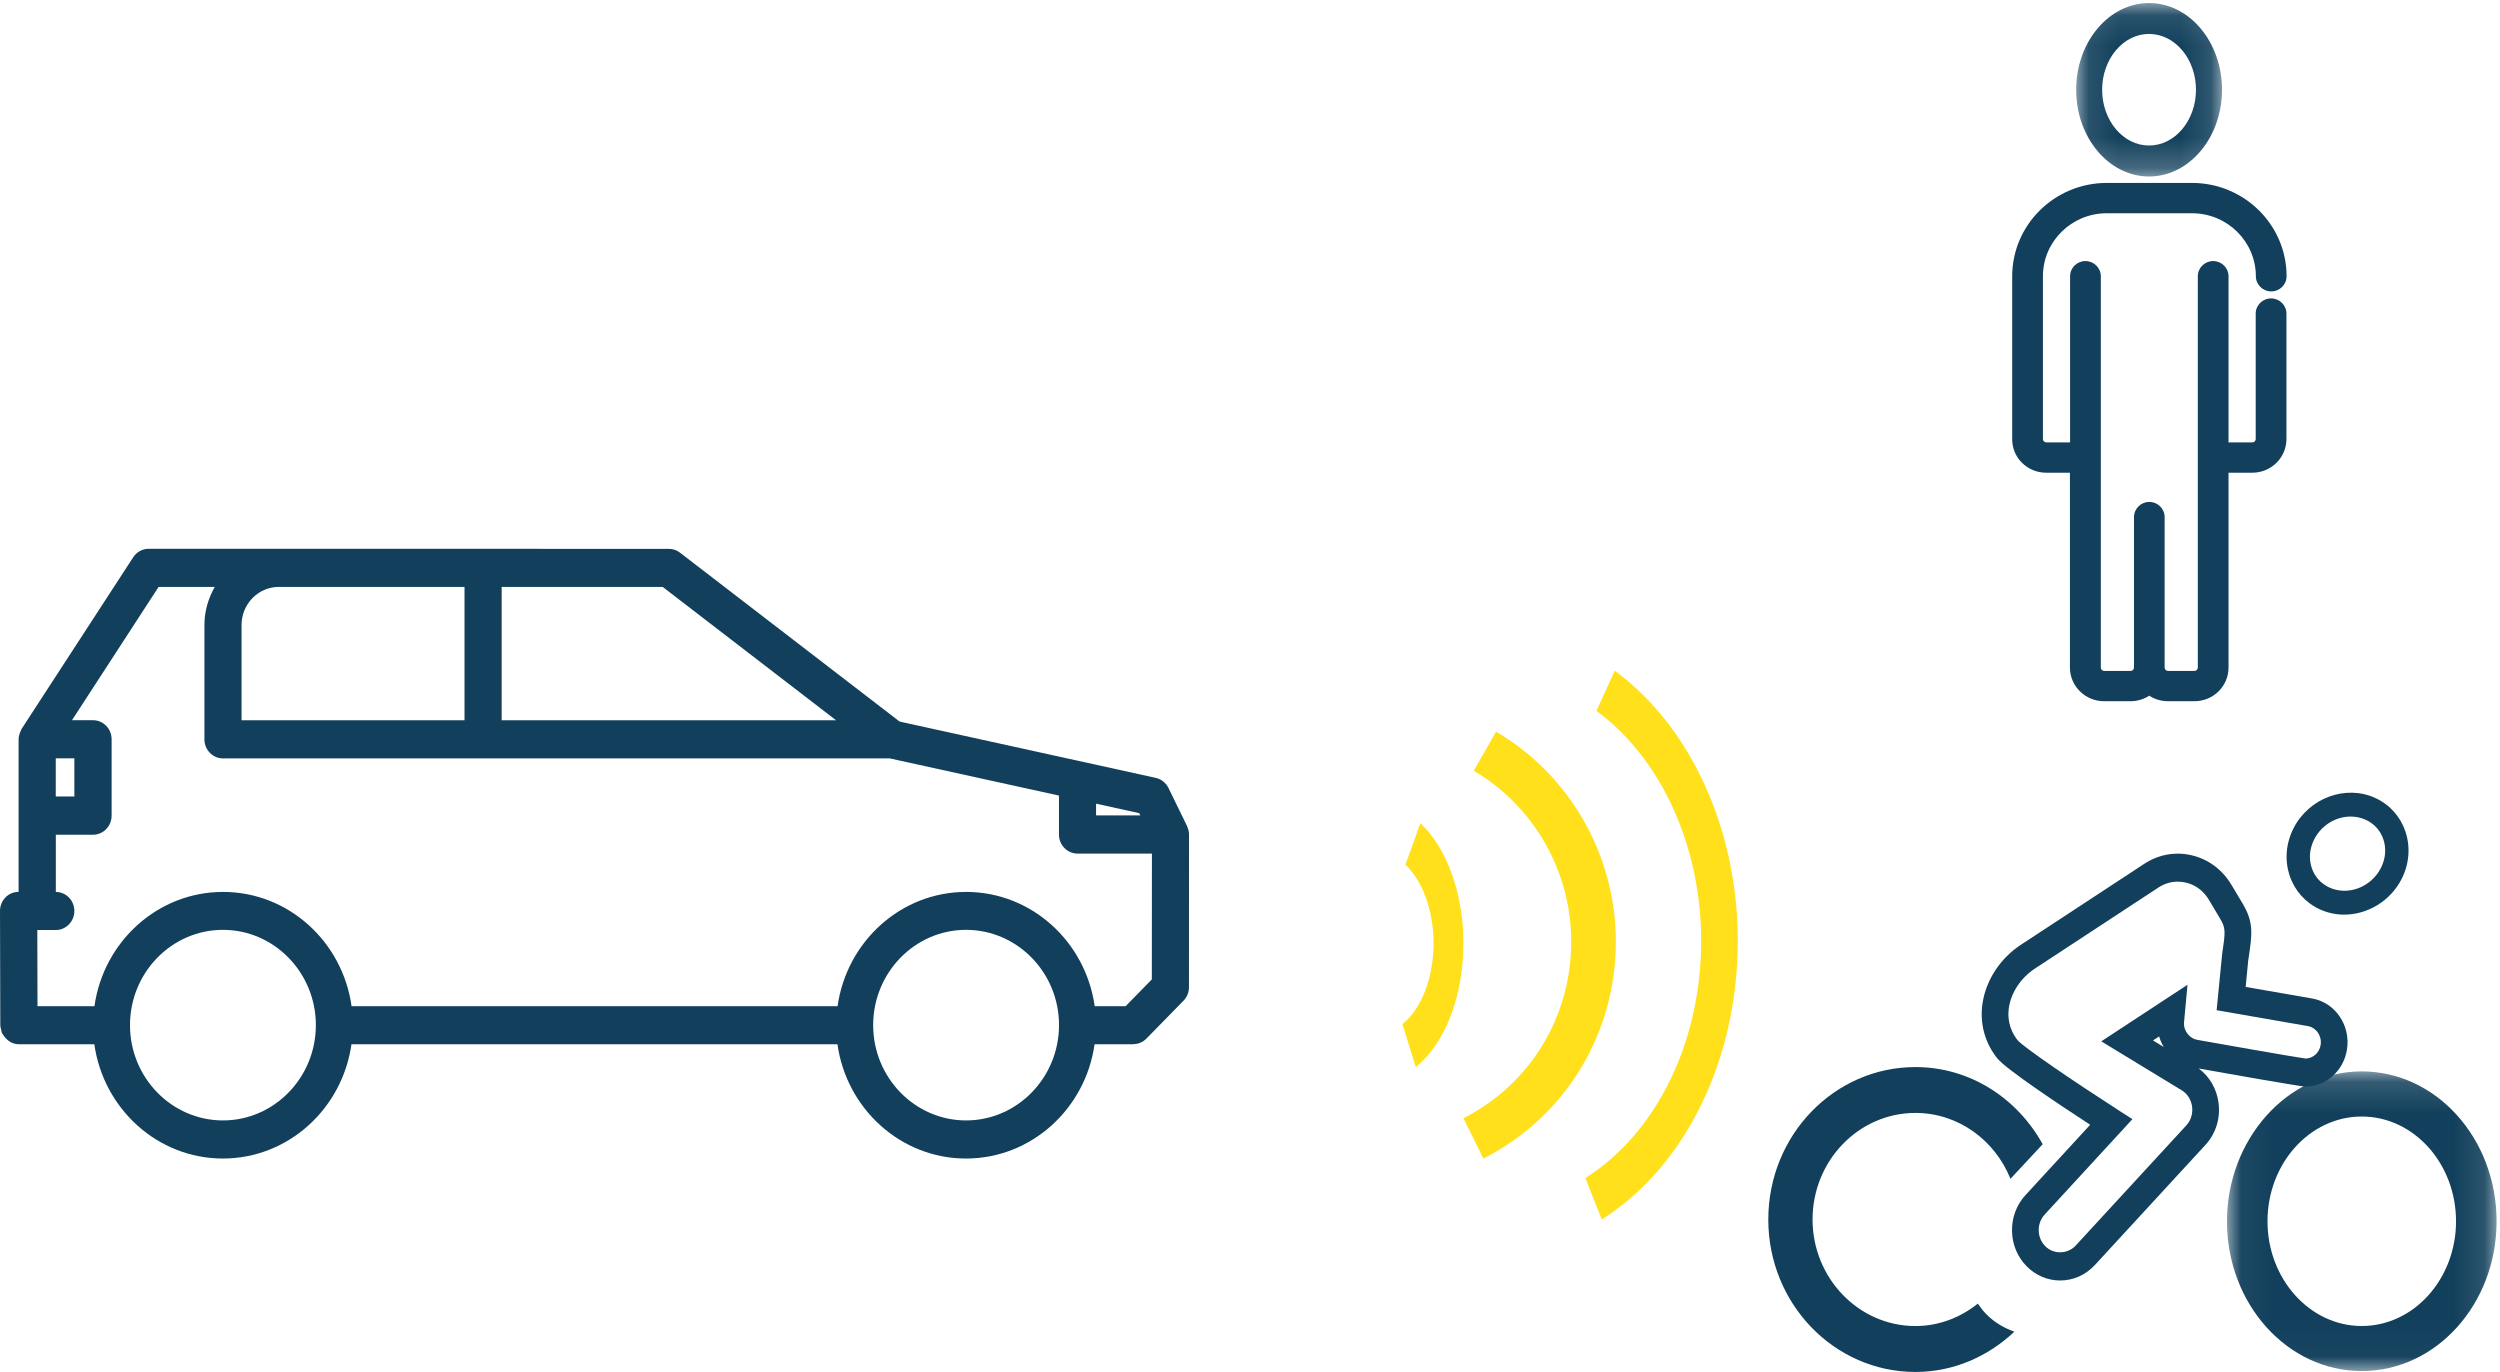 <?xml version="1.0" encoding="UTF-8"?> <svg xmlns="http://www.w3.org/2000/svg" xmlns:xlink="http://www.w3.org/1999/xlink" width="82px" height="45px" viewBox="0 0 82 45"><!-- Generator: Sketch 53.2 (72643) - https://sketchapp.com --><title>Group 23</title><desc>Created with Sketch.</desc><defs><polygon id="path-1" points="0.044 0.142 8.888 0.142 8.888 9.971 0.044 9.971"></polygon><polygon id="path-3" points="0.098 0.1 4.882 0.1 4.882 5.789 0.098 5.789"></polygon></defs><g id="Brodmann17-icons" stroke="none" stroke-width="1" fill="none" fill-rule="evenodd"><g id="Group-23"><path d="M5.202,19.251 L7.044,19.251 C6.835,19.619 6.705,20.042 6.705,20.501 L6.705,24.251 C6.705,24.596 6.978,24.876 7.315,24.876 L29.186,24.876 L34.734,26.095 L34.734,27.373 C34.734,27.718 35.007,27.998 35.343,27.998 L37.783,27.998 L37.78,32.124 L36.92,33.004 L35.906,33.004 C35.608,30.886 33.834,29.255 31.689,29.255 C29.544,29.255 27.77,30.888 27.472,33.004 L11.532,33.004 C11.234,30.886 9.461,29.255 7.315,29.255 C5.17,29.255 3.394,30.888 3.098,33.004 L1.23,33.004 L1.224,30.505 L1.829,30.505 C2.166,30.505 2.439,30.225 2.439,29.88 C2.439,29.535 2.168,29.257 1.831,29.255 L1.831,27.379 L3.051,27.379 C3.388,27.379 3.661,27.099 3.661,26.754 L3.661,24.248 C3.661,23.903 3.388,23.623 3.051,23.623 L2.361,23.623 L5.202,19.251 Z M7.923,23.625 L7.923,20.501 C7.923,19.813 8.469,19.253 9.14,19.251 L15.236,19.251 L15.236,23.625 L7.923,23.625 Z M27.423,23.625 L16.455,23.625 L16.455,19.251 L21.736,19.251 L27.423,23.625 Z M37.403,26.745 L35.951,26.745 L35.951,26.36 L37.366,26.672 L37.403,26.745 Z M31.687,36.75 C30.008,36.75 28.64,35.347 28.64,33.625 C28.64,31.901 30.008,30.499 31.687,30.499 C33.368,30.499 34.736,31.901 34.736,33.625 C34.734,35.347 33.366,36.75 31.687,36.75 L31.687,36.75 Z M7.313,36.75 C5.632,36.75 4.264,35.347 4.264,33.625 C4.264,31.901 5.632,30.499 7.313,30.499 C8.992,30.499 10.36,31.901 10.36,33.625 C10.36,35.347 8.992,36.75 7.313,36.75 L7.313,36.75 Z M1.829,26.124 L2.439,26.124 L2.439,24.874 L1.829,24.874 L1.829,26.124 Z M13.419,18 L9.142,18 L9.14,18 L4.876,18 C4.673,18 4.482,18.105 4.369,18.278 L0.712,23.903 C0.698,23.924 0.692,23.947 0.682,23.971 C0.671,23.992 0.661,24.011 0.653,24.034 C0.628,24.103 0.61,24.175 0.61,24.251 L0.61,29.253 C0.448,29.253 0.292,29.318 0.179,29.436 C0.064,29.554 0,29.712 0,29.878 L0.01,33.628 C0.01,33.682 0.029,33.731 0.041,33.781 C0.049,33.811 0.047,33.842 0.057,33.869 C0.07,33.901 0.094,33.924 0.113,33.954 C0.222,34.128 0.402,34.251 0.618,34.251 L0.62,34.251 L3.094,34.251 C3.392,36.366 5.166,38 7.311,38 C9.454,38 11.23,36.366 11.528,34.251 L27.468,34.251 C27.766,36.366 29.539,38 31.685,38 C33.83,38 35.606,36.366 35.902,34.251 L37.167,34.251 L37.169,34.251 C37.171,34.251 37.173,34.248 37.177,34.248 C37.253,34.246 37.329,34.232 37.403,34.202 C37.479,34.171 37.544,34.124 37.602,34.067 L38.819,32.823 C38.934,32.705 38.998,32.547 38.998,32.381 L39,27.371 C39,27.276 38.975,27.187 38.938,27.107 C38.936,27.103 38.936,27.097 38.934,27.091 L38.325,25.844 C38.242,25.676 38.088,25.554 37.908,25.514 L29.507,23.667 L22.302,18.126 C22.198,18.044 22.068,18.002 21.937,18.002 L18.283,18.002 L13.419,18 Z" id="Fill-1" fill="#12405C"></path><path d="M52.538,40 L52,38.641 C54.343,37.154 55.799,34.17 55.799,30.854 C55.799,27.758 54.482,24.869 52.363,23.316 L52.964,22 C55.454,23.824 57,27.217 57,30.854 C57,34.749 55.29,38.254 52.538,40" id="Fill-3" fill="#FFE01A"></path><path d="M48.655,38 L48,36.677 C50.182,35.572 51.537,33.353 51.537,30.887 C51.537,28.584 50.311,26.436 48.339,25.281 L49.071,24 C51.495,25.418 53,28.057 53,30.887 C53,33.917 51.335,36.642 48.655,38" id="Fill-5" fill="#FFE01A"></path><path d="M46.438,35 L46,33.59 C46.629,33.084 47.02,32.067 47.02,30.935 C47.02,29.88 46.666,28.895 46.097,28.364 L46.588,27 C47.459,27.811 48,29.319 48,30.935 C48,32.668 47.402,34.225 46.438,35" id="Fill-7" fill="#FFE01A"></path><path d="M64.872,42.759 C64.302,43.214 63.599,43.494 62.826,43.494 C60.967,43.494 59.452,41.925 59.452,39.999 C59.452,38.07 60.967,36.504 62.826,36.504 C64.23,36.504 65.435,37.399 65.943,38.665 L67,37.53 C66.168,36.026 64.621,35 62.826,35 C60.159,35 58,37.238 58,40.001 C58,42.762 60.161,45 62.826,45 C64.081,45 65.212,44.491 66.072,43.679 C65.743,43.564 65.431,43.383 65.162,43.117 C65.051,43.006 64.957,42.884 64.872,42.759" id="Fill-9" fill="#12405C"></path><path d="M70.618,34.126 L70.971,34.341 C70.906,34.233 70.855,34.117 70.819,33.995 L70.618,34.126 Z M71.432,28.918 C71.21,28.918 70.991,28.983 70.799,29.109 L66.748,31.767 C66.288,32.069 65.968,32.548 65.892,33.049 C65.851,33.323 65.868,33.731 66.182,34.124 C66.382,34.355 68.015,35.468 69.479,36.41 L69.943,36.709 L67.067,39.835 C66.936,39.978 66.866,40.165 66.87,40.362 C66.874,40.557 66.95,40.739 67.084,40.874 C67.356,41.15 67.816,41.141 68.08,40.857 L71.714,36.91 C71.863,36.746 71.931,36.52 71.9,36.293 C71.869,36.068 71.744,35.873 71.557,35.759 L71.556,35.759 L68.922,34.156 L71.75,32.301 L71.637,33.527 C71.609,33.814 71.827,34.056 72.048,34.103 C72.269,34.143 75.317,34.683 75.628,34.721 C75.873,34.713 76.077,34.527 76.117,34.273 C76.163,33.981 75.974,33.704 75.695,33.655 L72.705,33.135 L72.887,31.288 C72.998,30.548 73.005,30.441 72.817,30.128 L72.447,29.506 C72.278,29.223 72.014,29.025 71.702,28.95 C71.612,28.929 71.522,28.918 71.432,28.918 L71.432,28.918 Z M67.573,42 C67.161,42 66.771,41.835 66.476,41.535 C66.174,41.232 66.002,40.821 65.994,40.38 C65.985,39.938 66.142,39.518 66.436,39.199 L68.558,36.892 C67.564,36.245 65.794,35.067 65.511,34.714 C65.1,34.201 64.928,33.559 65.027,32.905 C65.142,32.145 65.612,31.429 66.284,30.989 L70.334,28.332 C70.804,28.024 71.36,27.926 71.899,28.056 C72.438,28.186 72.897,28.529 73.19,29.02 L73.56,29.641 C73.929,30.256 73.87,30.649 73.753,31.431 L73.74,31.519 L73.658,32.371 L75.839,32.75 C76.596,32.883 77.107,33.634 76.981,34.424 C76.87,35.127 76.295,35.639 75.613,35.639 C75.453,35.639 72.917,35.189 72.117,35.046 C72.471,35.308 72.705,35.707 72.767,36.163 C72.837,36.671 72.683,37.174 72.346,37.545 L68.71,41.495 C68.407,41.821 68.004,42 67.573,42 L67.573,42 Z" id="Fill-11" fill="#12405C"></path><path d="M77.101,26.783 C76.622,26.783 76.145,27.061 75.907,27.528 C75.752,27.833 75.723,28.168 75.826,28.472 C75.923,28.758 76.129,28.985 76.406,29.111 C77.013,29.389 77.77,29.102 78.093,28.471 C78.248,28.166 78.277,27.83 78.173,27.526 C78.076,27.24 77.871,27.014 77.595,26.889 C77.437,26.817 77.269,26.783 77.101,26.783 M76.889,30 C76.619,30 76.349,29.945 76.094,29.828 C75.623,29.613 75.271,29.223 75.104,28.731 C74.931,28.22 74.975,27.664 75.229,27.165 C75.734,26.174 76.935,25.728 77.905,26.172 C78.375,26.385 78.727,26.774 78.895,27.266 C79.069,27.778 79.025,28.335 78.771,28.835 L78.77,28.836 C78.396,29.566 77.646,30 76.889,30" id="Fill-13" fill="#12405C"></path><g id="Group-17" transform="translate(73, 35)"><mask id="mask-2" fill="white"><use xlink:href="#path-1"></use></mask><g id="Clip-16"></g><path d="M4.466,8.493 C2.762,8.493 1.374,6.951 1.374,5.058 C1.374,3.162 2.762,1.622 4.466,1.622 C6.17,1.622 7.558,3.164 7.558,5.058 C7.558,6.951 6.17,8.493 4.466,8.493 M4.466,0.142 C1.998,0.142 0.044,2.404 0.044,5.058 C0.044,7.771 2.024,9.971 4.466,9.971 C6.908,9.971 8.888,7.771 8.888,5.058 C8.888,2.344 6.908,0.142 4.466,0.142" id="Fill-15" fill="#12405C" mask="url(#mask-2)"></path></g><path d="M67.114,15.505 L67.894,15.505 L67.894,21.897 C67.894,22.505 68.397,23 69.013,23 L69.88,23 C70.1,23 70.311,22.937 70.495,22.819 C70.677,22.937 70.893,23 71.111,23 L71.978,23 C72.596,23 73.096,22.505 73.096,21.897 L73.096,15.505 L73.877,15.505 C74.495,15.505 74.995,15.009 74.995,14.402 L74.995,10.285 C74.995,10.01 74.768,9.788 74.492,9.788 C74.214,9.788 73.987,10.01 73.987,10.285 L73.987,14.402 C73.987,14.462 73.937,14.51 73.877,14.51 L73.096,14.51 L73.096,9.061 C73.096,8.786 72.869,8.563 72.591,8.563 C72.313,8.563 72.088,8.786 72.088,9.061 L72.088,21.897 C72.088,21.957 72.038,22.007 71.978,22.007 L71.111,22.007 C71.051,22.007 71,21.957 71,21.897 L71,16.961 C71,16.686 70.775,16.463 70.498,16.463 C70.22,16.463 69.995,16.686 69.995,16.961 L69.995,21.897 C69.995,21.957 69.944,22.007 69.885,22.007 L69.018,22.007 C68.958,22.007 68.907,21.957 68.907,21.897 L68.907,9.061 C68.907,8.786 68.68,8.563 68.402,8.563 C68.124,8.563 67.899,8.786 67.899,9.061 L67.899,14.51 L67.118,14.51 C67.059,14.51 67.008,14.46 67.008,14.402 L67.008,9.061 C67.008,7.921 67.947,6.995 69.101,6.995 L71.898,6.995 C73.053,6.995 73.992,7.923 73.992,9.061 C73.992,9.336 74.219,9.558 74.497,9.558 C74.775,9.558 75,9.336 75,9.061 C75,7.374 73.609,6 71.898,6 L69.101,6 C67.391,6 66,7.374 66,9.061 L66,14.402 C65.995,15.012 66.496,15.505 67.114,15.505" id="Fill-18" fill="#12405C"></path><g id="Group-22" transform="translate(68, 0)"><mask id="mask-4" fill="white"><use xlink:href="#path-3"></use></mask><g id="Clip-21"></g><path d="M0.95,2.944 C0.95,1.935 1.64,1.113 2.49,1.113 C3.338,1.113 4.028,1.935 4.028,2.944 C4.028,3.953 3.338,4.773 2.49,4.773 C1.64,4.775 0.95,3.953 0.95,2.944 M2.49,5.789 C3.808,5.789 4.882,4.513 4.882,2.944 C4.882,1.375 3.81,0.1 2.49,0.1 C1.172,0.1 0.098,1.375 0.098,2.944 C0.098,4.513 1.17,5.789 2.49,5.789" id="Fill-20" fill="#12405C" mask="url(#mask-4)"></path></g></g></g></svg> 